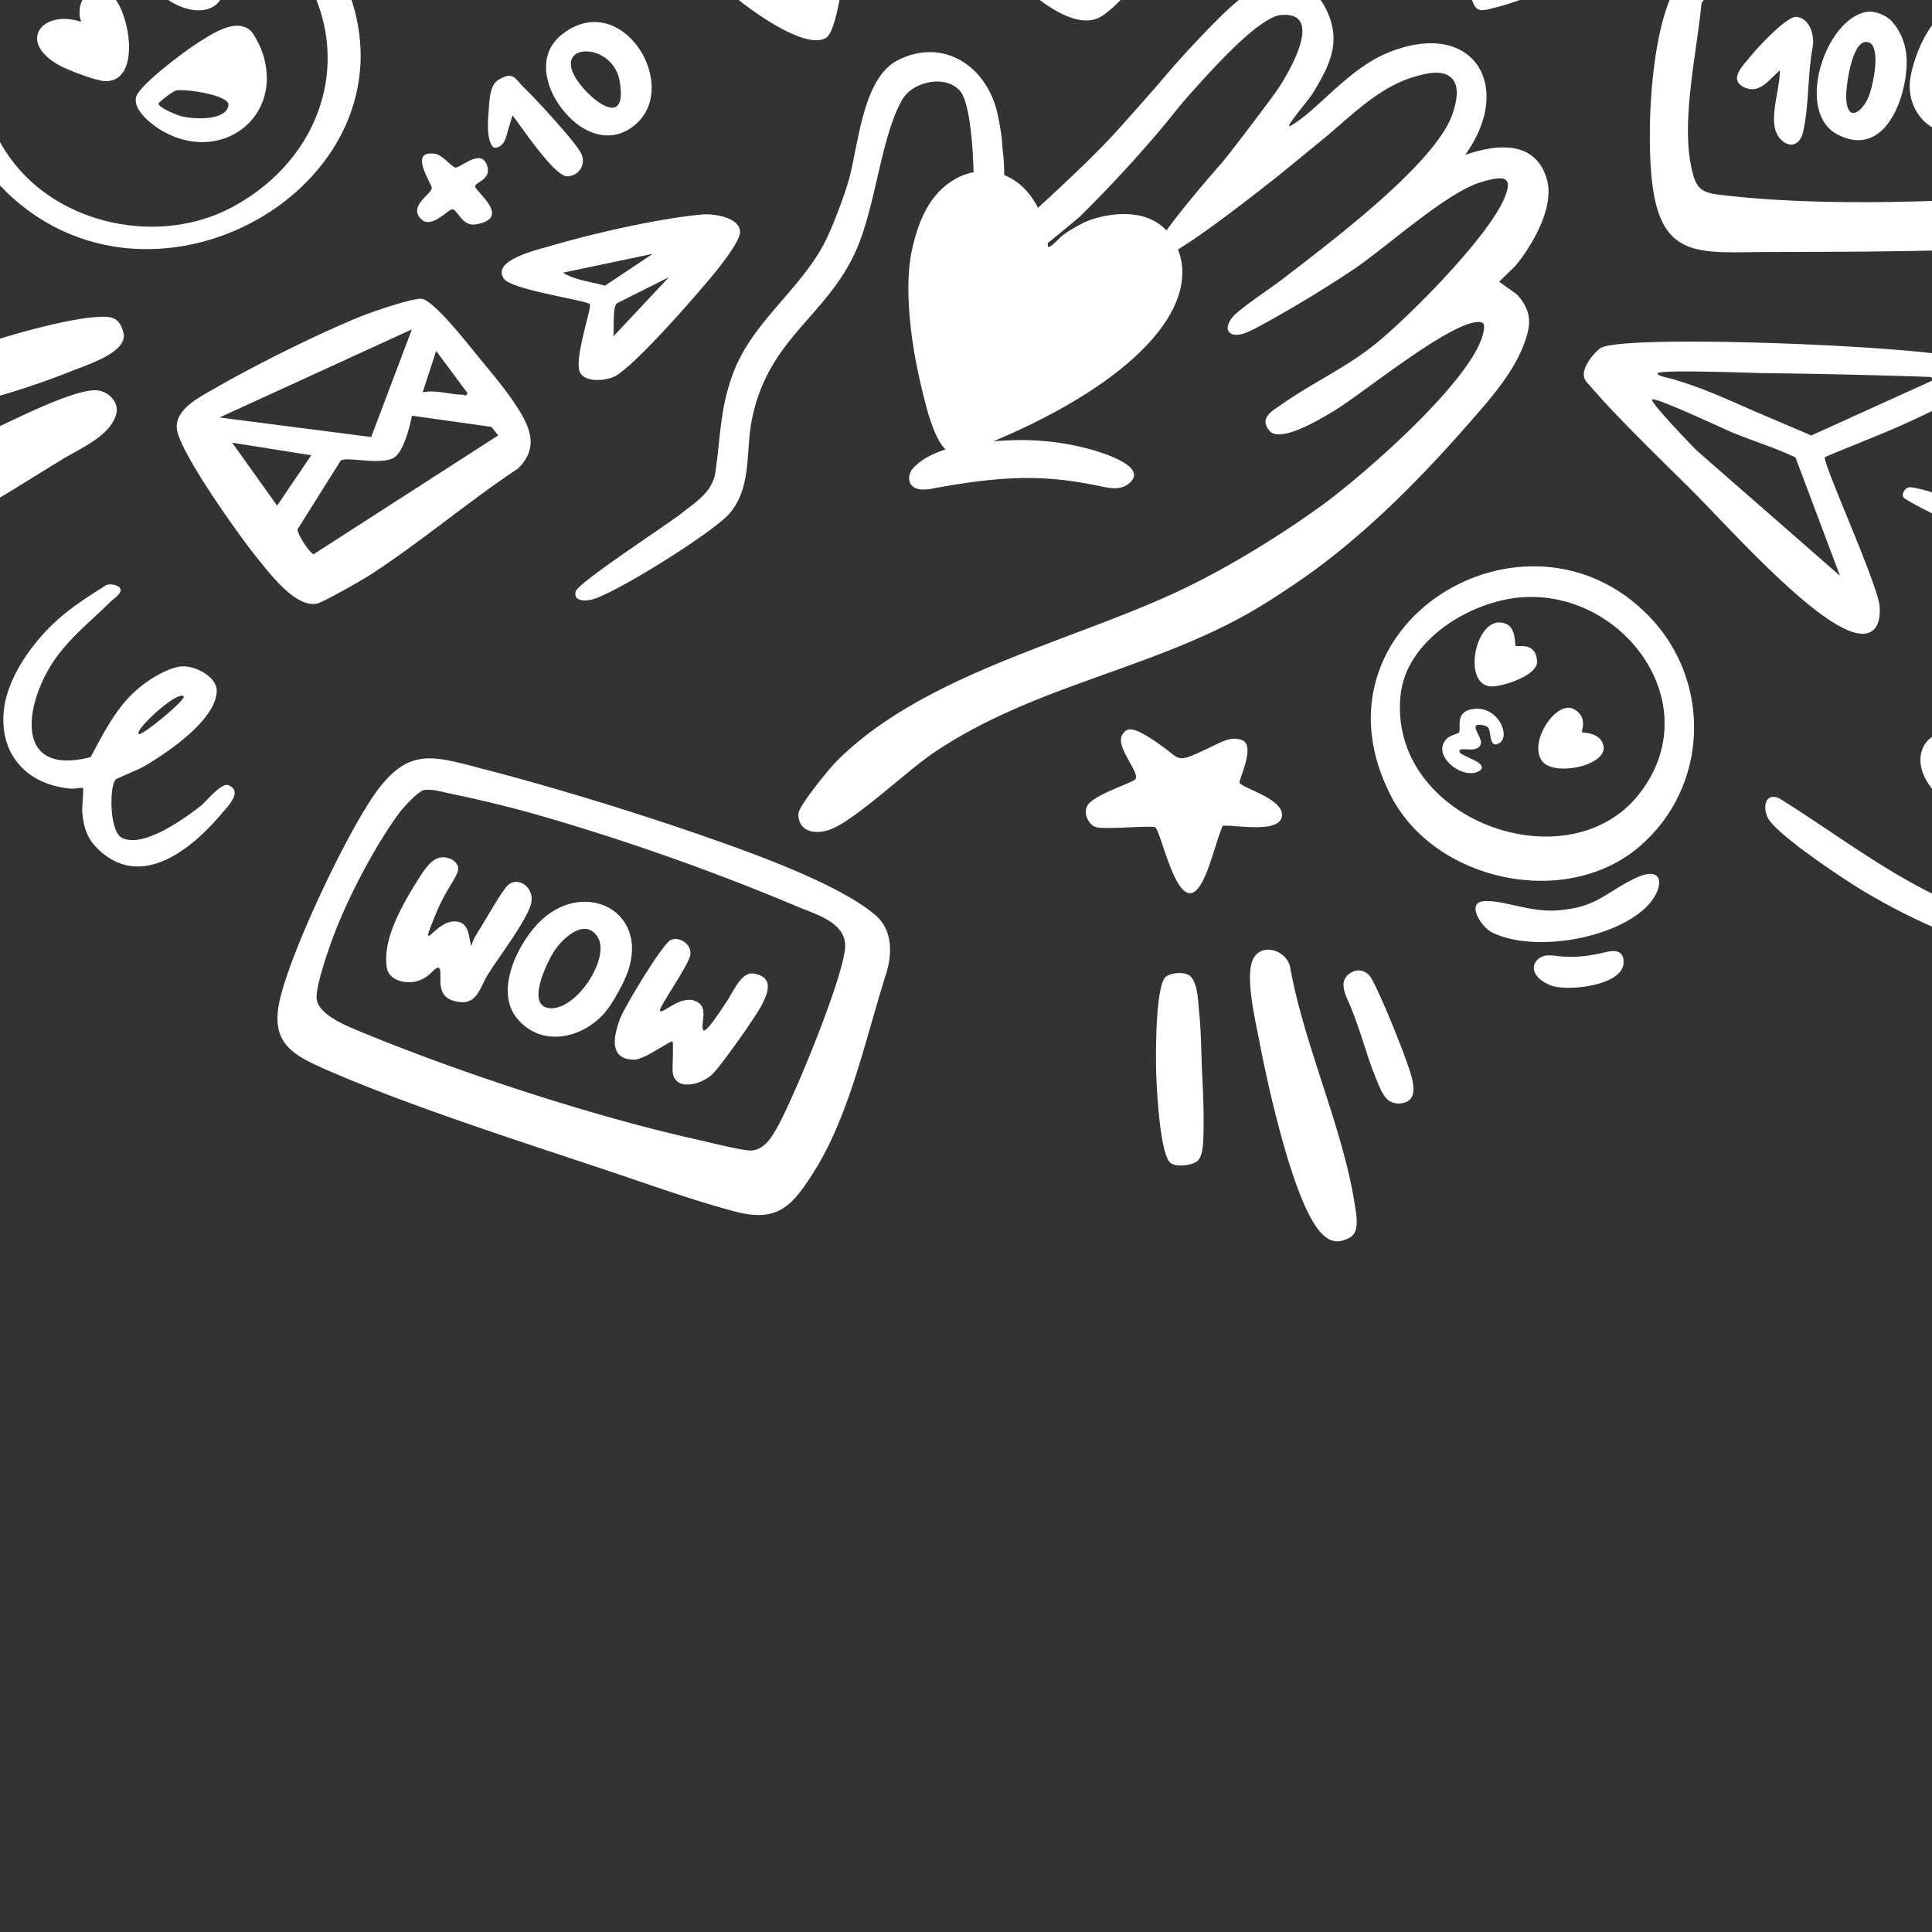 <svg xmlns="http://www.w3.org/2000/svg" width="400" height="400" fill="none" viewBox="0 0 400 400"><rect x="0" y="0" width="400" height="400" fill="#333333" stroke="none"/><g clip-path="url(#a)"><path fill="#fff" d="M245.815-17.32c-3.816 5.007-13.051 18.126-18.048 20.856-5.258 2.873-13.283-3.838-17.08-7.397-11.133-10.435-25.087-36.883-27.811-51.858-2.248-12.348-1.642-26.626 6.613-36.761 13.412-16.472 30.053-.674 37.777 12.466 11.919-12.404 39.442-19.675 43.547 3.706 3.576 20.376-13.324 43.679-24.995 58.99l-.003-.002ZM338.707-43.898c3.62-1.31 7.495-2.064 11.365-1.89 3.495.157 7.244 1.289 9.717 3.873 2.315 2.42 3.191 5.743 3.048 9.028-.167 3.79-3.109 8.363-5.815 10.963-7.371 7.09-36.441 20.59-46.6 23.268-4.409 1.164-4.905 1.55-6.212-3.086-4.668-16.56-1.315-50.553 17.59-57.396 6.791-2.458 15.463-.633 16.872 9.535.294 2.115-.229 5.802.038 5.708l-.003-.003ZM98.832 73.616c2.345 2.86 5.414 6.487 7.446 9.494 3.11 4.609 5.749 9.27.936 13.917-10.257 6.823-20.247 15.296-30.52 21.966-1.558 1.01-9.882 5.772-11.127 5.999-4.326.786-9.414-5.902-11.92-8.953-3.71-4.514-16.56-22.448-17.032-27.288-.396-4.064 4.733-6.53 7.853-8.336 8.403-4.861 21.15-11.189 29.949-14.795 2.226-.91 10.99-3.948 12.879-3.759 2.444.245 9.653 9.454 11.54 11.755h-.004Zm-13.555-5.422L45.46 86.433l31.393 4.05 8.424-22.289Zm2.237 13.027c2.751-.56 5.646.477 8.262.496.375 0 .542.488 1.033-.307l-6.506-8.75-2.786 8.558-.003.003Zm15.628 8.934-1.388-1.774-16.474-2.317c-.423 2.258-1.757 7.589-3.76 8.718-2.81 1.584-9.685-.302-10.97.566l-8.923 14.199c-.24.865 2.708 5.285 3.341 5.177l38.171-24.572.003.003Zm-38.704 4.104-16.37-2.606 9.309 13.03 7.063-10.421-.002-.003ZM411.589 106.12c19.546 7.983 49.726 27.946 58.183 47.829 9.572 22.511-9.098 33.967-29.682 30.226-.938-.169-5.92-1.924-6.109-1.668-.237.321.116 1.032.178 1.364.116.609.091 1.159.035 1.781-.315 3.433-1.507 6.972-4.269 9.195-2.056 1.655-4.676 2.369-7.268 2.558-6.53.474-13.208-1.741-19.19-4.116-5.789-2.298-11.381-5.117-16.752-8.267-.488-.286-.973-.577-1.458-.871-3.721-2.258-17.525-11.415-19.241-14.816-1.081-2.146-.628-5.339 2.368-4.045 13.607 8.41 28.057 20.187 43.72 24.394 4.565 1.226 16.851 3.5 16.687-4.018-.143-6.457-3.374-5.749-7.969-8.055-6.676-3.35-19.641-10.152-22.583-17.248-1.882-4.538.565-9.02 5.791-8.785 8.586.388 19.748 11.178 24.518 17.929.66.932 3.188 5.751 3.493 5.91.735.388 4.279 1.361 5.338 1.638 14.493 3.789 35.815 1.426 27.555-19.007-7.041-17.419-32.716-35.529-48.936-44.126-3.913-2.072-8.026-3.808-12.019-5.721-3.277-1.569-6.56-3.094-9.659-5.002-.932-.574.081-2.312 1.027-2.309.614 0 1.237.142 1.835.275 1.811.401 3.587.983 5.344 1.576a171.358 171.358 0 0 1 8.872 3.296l.199.081-.008.002Zm6.621 60.881c-2.705-2.709-7.629-6.603-11.151-8.017-1.552-.626-3.476-1.493-1.738.622 3.762 4.581 10.318 8.141 15.63 10.607-.781-1.148-1.762-2.237-2.741-3.212Z"/><path fill="#fff" d="M408.199 75.364c.967 1.213 1.102 3.87-.089 5.115-1.595 1.668-9.311 5.206-11.844 6.395-6.018 2.824-12.351 5.16-18.463 7.777-.321 1.544 11.009 26.402 11.346 30.865.315 4.193-1.394 6.702-5.67 5.303-9.16-2.994-26.424-22.615-33.964-30.058-5.441-5.374-10.928-10.715-16.178-16.28-1.514-1.604-2.969-3.256-4.427-4.913-.316-.358-.639-.725-.833-1.164-.862-1.949 1.749-5.196 3.21-6.277 3.797-2.813 56.433-.875 71.196 1.326 1.253.186 4.991 1.005 5.716 1.914v-.003Zm-7.718 3.247-.774-.568c-11.663-.391-23.329-.666-35.001-.798-1.684-.019-21.54-.8-21.54.067 0 .556 2.622 1.01 3.048 1.14 1.552.466 3.093.97 4.621 1.512 4.781 1.698 9.354 3.886 14.019 5.867l9.842 4.188.321.137 25.461-11.547.003.002ZM371.74 94.716c-4.247-2.056-8.869-3.412-13.197-5.228-1.938-.814-15.795-7.333-16.488-6.77-.549.445 8.532 9.901 9.3 10.613l29.593 25.874-9.206-24.489h-.002ZM171.128 7.748c-4.093 2.913-15.988-5.8-19.241-8.632-5.094-4.433-17.345-18.271-18.514-24.672-1.038-5.686 1.905-10.712 7.904-10.911 6.646-.221 10.847 4.708 14.703 9.327 1.283-10.936 11.828-14.728 16.698-3.113 2.76 6.581 2.945 15.245 2.272 22.279-.275 2.883-1.714 14.22-3.822 15.722ZM22.9 124.564c-4.13 4.105-8.841 7.746-12.043 12.71-5.982 9.273-7.67 23.488 7.904 19.484 2.77-5.121 5.398-10.489 9.947-14.283 2.207-1.841 6.274-4.417 9.176-4.509 2.655-.083 7.066 2.194 6.988 5.126-.164 6.039-10.38 12.863-15.17 15.646-.972.566-5.519 2.41-5.74 2.636-1.336 1.361-1.36 10.804 1.308 12.108 4.373 2.137 12.827-3.913 16.269-6.621 1.255-.989 4.276-4.9 5.764-4.282 3.043 1.258-.14 4.368-1.485 5.961-6.085 7.187-16.428 15.724-25.3 7.457-2.498-2.329-3.201-4.568-3.487-7.959-.072-.859.318-4.721.143-4.891-.156-.151-1.768.189-2.285.148C5.72 162.6-.238 156.294.81 146.956c.776-6.931 6.211-14.447 11.723-19.174 2.88-2.471 6.2-4.592 9.407-6.608.68-.426 2.927-.091 3.03.949.086.876-1.547 1.921-2.073 2.444l.003-.003Zm15.116 19.592c-1.401-1.15-10.17 6.94-9.3 7.813.547.552 9.998-7.241 9.3-7.813ZM11.874 95.727C2.905 101.23-5.81 106.912-15.45 111.243c-6.236 2.802-13.402 6.292-20.4 6.131-4.784-.108-5.182-4.84-2.046-8.031 5.997-6.099 29.386-17.199 38.004-21.18 4.368-2.018 16.03-7.893 20.214-7.321 2.22.304 4.374 2.482 3.746 4.864-1.202 4.562-7.502 7.155-11.135 9.373l-1.062.65.003-.004ZM143.547 61.698c-3.008 3.477-12.893 14.558-16.328 16.248-1.992.98-6.743 1.345-7.323-1.388-.706-3.336 2.693-13.07 2.224-13.58-.757-.824-15.935-2.932-17.706-5.187-2.918-3.824 6.77-6.05 8.988-6.708 8.968-2.652 22.807-5.856 32.023-6.68 2.234-.2 7.57.536 7.794 3.479.205 2.67-7.613 11.437-9.672 13.814v.002Zm-8.4-9.143-18.606 3.904c2.633 1.599 5.808 1.83 8.691 2.703l9.915-6.607Zm3.347 4.84L127.712 62.8c-1.003 1.002-.458 5.46-.75 6.877l11.532-12.283ZM253.137 170.969c-1.396 3.433-2.38 7.858-3.973 11.124-4.88 10.012-8.518-9.618-9.984-10.801-.555-.45-10.403.493-12.222-.032-1.665-.483-2.794-3.075-1.754-4.576 1.63-2.356 9.376-4.592 9.888-5.395.908-1.426-4.156-6.587-2.776-9.08.089-.159.388-.76 1.035-1.064.601-.283 1.867-.491 6.742 2.983 3.027 2.156 3.126 2.657 4.288 2.83 1.097.162 2.673-.574 5.783-2.048 2.841-1.348 4.498-2.353 6.465-1.827.501.134.747.207 1.003.439 1.972 1.773-1.21 7.979-.984 8.526.472 1.14 9.09 3.259 8.767 6.854-.34 3.794-9.788 1.805-12.278 2.072v-.005ZM259.592 198.281c1.862-3.026 6.529-1.59 7.478 1.73 2.856 16.291 11.081 33.719 13.491 49.805.315 2.107.943 5.357-1.175 6.457-2.509 1.301-4.207.819-5.991-1.148-5.638-6.217-10.968-30.625-12.645-39.472-.776-4.102-3.19-14.07-1.158-17.369v-.003ZM19.337 65.694c3.099-.224 5.34-.49 6.23 3.234.957 4.01-7.608 6.627-10.742 7.893-6.92 2.797-20.036 7.2-27.283 7.7-5.185.358-8.64-3.358-4.201-7.182 5.516-4.751 28.493-11.106 35.995-11.645ZM248.165 240.114c-.827 1.148-4.581 1.66-5.826.655-2.269-1.827-2.935-16.39-2.989-19.697-.051-3.118-.113-17.059 2.032-18.84 1.121-.932 4.215-1.143 5.212.022 1.434 1.676 1.442 5.031 1.655 7.082.48 4.592.442 9.168.676 13.752.154 2.975.272 5.956.272 8.936 0 1.517-.008 3.043-.105 4.555-.07 1.088-.272 2.63-.924 3.533l-.003.002ZM310.428 58.326c.097-.232 3.018-2.9 3.535-3.538 3.444-4.242 7.867-12 6.336-17.523-2.296-8.29-10.332-7.47-16.948-5.203 10.362-14.437 1.49-28.386-16.078-21.112-6.597 2.732-11.639 8.478-16.962 12.924-.393.33-3.179 2.45-3.43 2.23-.305-.27 4.282-5.784 4.773-6.58 3.91-6.313 6.43-11.506 2.358-18.616-2.819-4.923-10.435-4.977-15.03-2.627-3.43 1.754-10.208 9.133-13.092 12.224-2.207 2.371-4.301 4.835-6.395 7.3 0 0-4.123 4.69-7.61 8.581-4.091 4.565-8.551 8.804-13.027 12.987-3.509 3.282-7.088 6.486-10.648 9.71-.231.21-.493.447-.819.46-.051 0 .361-4.964.388-5.398.156-2.45.194-4.907.156-7.362a84.786 84.786 0 0 0-.134-3.706c-.073-1.234-.316-2.476-.316-3.694-.237-2.108-.574-4.207-1.069-6.269-2.302-9.561-11.338-15.447-20.649-10.582-7.26 3.794-8.049 17.843-10.087 24.909-.932 3.236-2.959 8.57-4.384 11.625-4.916 10.526-15.385 17.186-19.493 28.16-2.764 7.386-2.605 13.177-3.683 20.518-.604 4.11-4.032 6.169-7.069 8.567-2.962 2.342-21.408 14.345-21.856 16.132-.52 2.07 1.895 2.013 3.221 1.716 4.694-1.056 25.501-14.094 28.695-17.923 4.622-5.546 3.218-12.863 4.589-19.525 3.385-16.425 14.774-20.788 21.131-33.969 4.457-9.24 5.39-24.111 9.968-32.104 2.194-3.83 9.044-5.24 11.979-1.798 2.62 3.073 2.938 17.541 2.835 21.829-.089 3.703-1.981 14.267-1.18 16.733.515 1.587 2.703 1.452 4.799.738.407-.105.919-.313 1.561-.641.172-.084.342-.17.504-.256v-.014c2.837-1.576 7.815-5.223 16.261-12.372 7.974-7.875 13.865-14.598 17.808-19.341 1.156-1.388 2.721-3.544 6.295-7.47 3.35-3.68 13.024-14.583 17.627-14.947 9.198-.724 1.329 12.332-.854 15.534-1.043 1.528-7.945 10.742-11.27 14.84-10.696 12.238-15.507 18.93-14.431 20.072 1.21 1.286 9.868-4.446 25.976-17.196l8.936-7.306c6.276-5.134 11.909-11.264 19.983-13.377 1.953-.512 4.756-1.14 6.546.183 2.274 1.682 1.334 5.285.628 7.51-3.307 10.424-26.163 27.37-35.018 34.24-2.622 2.034-8.386 5.793-10.313 7.742-.882.889-2.127 2.97-.504 3.778 1.576.787 4.376-.833 5.831-1.614 6.075-3.256 13.529-7.783 19.277-11.62 6.98-4.66 19.463-16.18 26.79-18.25 3.891-1.1 6.743-1.582 4.573 3.46-3.484 8.103-19.098 23.833-26.151 29.687-6.233 5.174-13.375 8.346-19.864 12.892-1.954 1.37-4.837 2.819-2.598 5.506 2.277 2.735 11.119-2.757 13.553-4.229 5.804-3.508 24.663-19.015 30.134-18.257.755.105.825.63.711 1.522-1.247 9.667-25.259 30.385-33.308 36.241-8.915 6.484-20.05 13.318-30.032 17.986-22.6 10.569-53.014 17.309-70.795 35.289-1.477 1.493-7.778 9.182-7.791 10.756-.038 3.953 3.837 4.374 6.815 3.161 5.355-2.18 15.579-12.03 21.33-15.892 20.6-13.833 44.474-17.002 65.497-29.045 3.14-1.801 6.982-4.326 9.993-6.385 12.989-8.893 24.766-20.777 35.087-32.578 4.762-5.444 10.362-11.618 12.23-18.762.827-3.164.075-5.411-1.987-7.823-.374-.44-3.877-2.752-3.84-2.838h.006Z"/><path fill="#fff" d="M189.196 100.872a2.188 2.188 0 0 1-.598-.582c-.715-1.027-.348-2.517.509-3.428 4.476-4.751 14.102-5.468 20.201-5.705A54.462 54.462 0 0 1 225.28 92.9c2.032.533 13.119 3.654 8.314 7.322-1.919 1.463-4.484.698-6.602.272-3.291-.66-6.595-1.154-9.944-1.383-8.123-.555-16.057.577-24.023 2.048-1.28.238-2.811.378-3.827-.288h-.002ZM340.74 187.89c-6.829 6.567-23.187 9.351-31.767 5.193-2.364-1.145-5.503-6.247-1.72-6.508 4.008-.275 9.422 2.355 15.278 1.905 8.176-.628 9.96-3.781 16.099-6.686 6.276-2.97 5.983 2.369 2.107 6.096h.003ZM292.339 227.023c-.382.797-1.164 1.35-2.581 1.439-.941.059-1.908-.264-2.585-.922-1.126-1.094-1.765-3.021-2.358-4.452-.762-1.833-1.398-3.714-2.007-5.603-.949-2.94-1.938-5.988-3.108-8.896-.916-2.279-2.899-5.346-.102-7.154 1.55-1.003 3.39-.48 4.309 1.088 1.994 3.407 7.427 16.795 8.4 20.638.348 1.374.531 2.821.032 3.859v.003ZM118.913 25.22c-5.126-4.325-8.848-13.119-2.55-18.091 12.119-9.57 24.489 10.135 15.442 18.43-4.037 3.703-8.958 2.978-12.892-.34Zm.819-8.263c2.986 4.148 10.259 9.678 8.551-.178-1.447-8.354-14.483-8.063-8.551.178ZM108.502 18.146c2.412 2.323 10.263 10.83 11.71 13.412 1.331 2.374-.348 4.878-2.741 4.953-2.662.084-9.613-10.41-11.356-12.63l-.903 2.972c-.423 1.393-.636 3.104-2.218 3.652-.21.072-.445.118-.657.05-.254-.08-.434-.306-.564-.54-1.091-1.97-.717-5.37-.56-7.536.124-1.708.232-4.845 1.902-5.888 3.207-1.997 3.523-.24 5.385 1.555h.002ZM94.37 34.69c1.34-.218 5.067-3.735 6.341-.752 1.375 3.22-2.317 3.716-2.334 4.643-.021 1.076 7.651 6.455.319 7.85-3.084.588-3.892-3.01-5.037-3.098-.803-.063-4.212 4.02-6.333 2.145-2.997-2.652 1.95-5.24 2.067-6.538.078-.881-5.059-7.966.733-7.093 1.487.224 3.61 2.948 4.247 2.846l-.003-.003ZM318.369 198.65a2.94 2.94 0 0 1 1.393-.747c.987-.218 2.011-.046 3.013.065 3.288.361 6.479-.057 9.667-.838 2.086-.512 3.854-.264 3.689 2.32-.299 4.651-11.628 5.856-15.005 4.589-1.304-.487-2.854-1.439-3.398-2.791-.388-.971-.049-1.941.638-2.598h.003ZM181.135 189.366c3.713 3.131 3.64 8.079 2.288 12.367-3.145 9.958-5.533 20.225-9.446 29.943-1.55 3.845-3.355 7.599-5.578 11.105-4.264 6.727-7.29 10.317-15.844 8.142-7.882-2.005-17.794-5.549-25.674-8.195-18.579-6.242-41.504-13.483-59.199-21.198-6.858-2.992-11.564-5.417-9.898-13.809 1.975-9.95 13.752-34.667 19.694-43.167 7.01-10.025 12.073-8.077 22.686-5.317 15.865 4.129 33.495 9.589 48.95 15.067 8.982 3.183 24.925 9.085 32.018 15.067l.003-.005Zm-11.912.013c-1.374-.611-2.773-1.107-3.905-1.584a485.235 485.235 0 0 0-53.356-18.891 232.206 232.206 0 0 0-12.604-3.25 324.488 324.488 0 0 0-6.446-1.412c-1.571-.329-3.498-.936-5.12-.669-1.178.194-4.307 3.63-5.1 4.697-5.076 6.864-10.711 17.66-13.703 25.675-.994 2.665-3.732 10.453-3.417 12.914.415 3.25 6.198 5.551 8.96 6.696 20.477 8.479 48.309 17.606 69.901 22.406 2.239.498 9.588 2.374 11.205 2.231 2.587-.229 3.967-2.52 5.139-4.535 3.366-5.794 14.289-32.245 14.208-37.942-.046-3.239-2.854-5.047-5.759-6.338l-.003.002Z"/><path fill="#fff" d="M91.707 177.489c1.091-.016 2.509.547 3.002 1.649.703 1.571-1.135 3.089-3.547 7.956-.382.77-2.748 6.308-2.53 6.586.418.528 2.662-3.072 5.67-2.913 2.792.148 2.703 2.929 3.253 5.144.355-1.398 1.19-2.63 1.94-3.832 1.145-1.838 4.465-7.737 5.684-8.834 2.209-1.989 6.06.763 4.557 4.56-1.561 3.94-6.158 9.952-8.589 13.747-1.96 3.058-2.307 7.058-7.247 5.654-4.185-1.192-1.991-6.05-3.045-6.824-.385-.28-1.568 1.011-1.803 1.226-1.498 1.367-3.25 1.938-5.274 1.69-1.757-.216-3.473-1.188-3.721-3.088-.61-4.66 1.374-10.182 7.082-19.01.997-1.542 2.487-3.684 4.57-3.714l-.002.003ZM139.239 215.649c-.342-.391-5.796 3.791-7.998 3.754-5.309-.092-4.166-4.962-2.873-8.489.854-2.329 8.807-15.555 10.508-16.304 1.797-.793 4.284.881 4.074 2.959-.221 2.161-6.823 11.316-6.314 11.747.755.633 4.703-3.841 7.91-1.765 2.107 1.363.447 4.309 1.034 5.68.461 1.076 4.175-4.875 4.673-5.556 1.383-1.89 3.105-6.598 5.827-6.107 4.023.725 3.102 3.63 1.711 6.387-1.221 2.42-8.26 12.348-10.119 14.264-2.477 2.552-8.43 3.913-8.43-.803 0-.863.191-5.554 0-5.773l-.003.006ZM125.32 209.546c-4.753 5.587-13.463 7.46-18.446 1.067-4.546-5.831.674-16.005 5.39-20.279 9.003-8.157 21.966-1.719 17.778 10.712-.766 2.27-3.177 6.687-4.722 8.5Zm-10.499-12.747c-1.525 2.286-6.115 11.57-.943 11.941 5.535.399 12.499-10.458 9.901-14.673-2.598-4.215-7.236.151-8.961 2.732h.003ZM428.65-15.046c9.61-.37 24.224-2.175 28.687 8.658 3.827 9.287 1.679 38.265-1.593 48.14-2.04 6.154-8.429 6.443-14.016 7.197-23.995 3.24-50.64 3.17-74.948 3.22-15.253.033-23.51 2.017-24.944-16.627-.803-10.426.079-29.401 5.226-38.494 2.921-5.16 17.692-6.99 23.472-7.793 18.59-2.582 39.273-3.576 58.118-4.301h-.002Zm19.708 7.405c-1.887-1.512-8.158-1.579-10.837-1.64-9.742-.227-19.659.993-29.39 1.514-13.405.714-25.677.824-39.041 3.023-3.425.563-13.943 2.2-16.051 4.42-.315.334-.625.639-.765 1.094-.954 9.912-4.016 23.103-2.291 32.872 1.132 6.422 2.444 6.306 8.624 6.975 22.871 2.471 54.687.878 77.791-1.477 5.4-.55 10.025-.639 12.617-5.99 2.477-5.108 3.536-28.556 2.722-34.673-.299-2.245-1.62-4.708-3.377-6.118h-.002Z"/><path fill="#fff" d="M409.57 24.778c-6.473 6.425-15.094.003-14.11-8.17.515-4.288 3.705-12.47 7.869-14.273 3.776-1.633 8.303-.32 10.489 3.17 3.093 4.936-.31 15.363-4.25 19.273h.002ZM406.711 7.55c-3.498.622-5.648 9.057-5.069 12.014.889 4.53 4.46-.324 5.355-2.388.76-1.754 3.25-10.254-.286-9.626ZM386.527 2.45c1.706-.267 4.09.738 5.23 2.048 1.946 2.239 2.954 5.036 3 7.963.124 7.616-4.49 20.602-14.388 15.347-8.829-4.686-2.431-24.017 6.158-25.359Zm-.316 6.24c-2.862.246-4.085 9.322-3.977 11.662.215 4.662 2.786 3.303 4.387.27 1.132-2.149 3.315-12.252-.412-11.931h.002Z"/><path fill="#fff" d="M368.473 14.568c-2.137 1.868-4.233 5.053-7.394 3.493-3.339-1.652-.084-4.614 1.468-6.54 1.404-1.744 7.401-8.241 9.416-8.029 2.835.302 3.757 4.01 3.331 6.255-1.107 5.835-.687 11.858-1.999 17.65-.448 1.975-2.003 3.311-3.886 2.066-4.266-2.821-.736-10.629-.936-14.892v-.003ZM1.32 39.741C-13.626 25.229-13.224 3.966-.663-11.942c18.616-23.583 54-23.863 69.563 3.245 24.478 42.633-34.875 80.195-67.58 48.44v-.002ZM54.598-14.69C24.084-40.22-20.382 1.104 1.988 32.56c10.11 14.215 31.331 18.48 46.455 10.13 22.764-12.57 26.35-40.483 6.155-57.38Z"/><path fill="#fff" d="M52.03 6.505c.582.579 1.736 2.872 2.056 3.713 5.336 14.06-8.804 24.424-21.243 16.417-1.954-1.258-5.544-4.23-4.587-6.758.956-2.528 10.006-9.306 12.547-10.904 2.954-1.86 8.16-5.535 11.23-2.471l-.003.003ZM36.421 18.742c-.593.137-3.605 2.412-3.605 2.714 0 .814 3.511 2.207 4.147 2.436 2.142.776 9.801 1.401 10.346-2.094.329-2.115-9.074-3.479-10.888-3.056ZM23.294-.87c3.611 3.524 5.977 17.783-1.474 17.673-1.921-.027-7.858-2.313-9.677-3.345-8.67-4.915-3.388-11.577 4.66-8.95-1.55-4.325 2.497-9.28 6.491-5.381v.003ZM41.275-14.777c3.317-.582 4.171 4.843 4.51 7.233.319 2.253.936 6.53-.676 8.168-4.395 4.477-14.991-1.816-14.865-7.475.097-4.46 6.325-3.07 6.667-3.312.911-.652 1.353-4.088 4.366-4.617l-.002.003ZM341.46 127.626c13 13.455 12.359 35.297-2.005 47.624-15.24 13.078-42.267 7.265-51.424-10.365-18.422-35.457 27.924-63.661 53.429-37.259Zm-2.162 36.852c14.572-18.403-3.05-42.363-24.235-40.819-10.574.77-23.947 8.812-25.1 20.314-2.582 25.714 34.516 39.224 49.335 20.505Z"/><path fill="#fff" d="M327.54 151.599c.183.175 3.285-.046 4.272 2.245 1.943 4.506-9.845 7.077-12.467 3.805-3.061-3.821 2.797-12.768 6.473-10.839 3.045 1.598 1.523 4.598 1.722 4.789ZM313.775 133.727c.31.31 4.234-1.019 4.455 3.217.153 2.943-7.239 5.258-9.486 5.172-6.331-.245-3.097-15.558 3.075-12.946 2.126.9 1.773 4.376 1.953 4.557h.003ZM308.069 150.608c-.264-.24-.617-.361-.967-.437-3.625-.773.132 2.606-.563 4.032-.849 1.738-3.811.455-4.304 1.127-.83 1.129 5.47 2.185 4.441 3.913-.143.237-.393.385-.644.506-3.447 1.679-9.893-3.525-6.427-6.869.719-.695 2.228-.903 2.479-1.267.52-.749-1.135-4.543 3.325-4.861 5.07-.361 7.611 6.193 4.646 7.276-1.84.674-1.239-2.741-1.988-3.423l.002.003ZM244.654 54.516c-.092-.652-.785-5.117-4.309-7.866-5.202-4.058-13.418-1.916-16.439-.318-3.113 1.644-4.11 2.59-4.11 2.59-.469.345-2.776 2.921-2.83 2.024-.105-1.765-.339-3.539-.916-5.215-1.611-4.7-4.853-8.936-9.936-10.014-5.781-1.226-11.108 2.113-13.984 6.985-1.528 2.593-2.498 5.49-3.182 8.408-1.213 5.19-.979 11.025-.429 16.299.588 5.654 1.808 11.224 3.245 16.719a39.45 39.45 0 0 0 1.188 3.813c.65 1.746 1.412 3.63 2.706 5.01.396.423.868.806 1.428.989 1.337.44 4.226-.8 5.662-1.374 27.561-10.987 43.671-25.494 41.903-38.044l.003-.006Z"/></g><defs><clipPath id="a"><path fill="#fff" d="M0 0h400v400H0z"/></clipPath></defs></svg>
